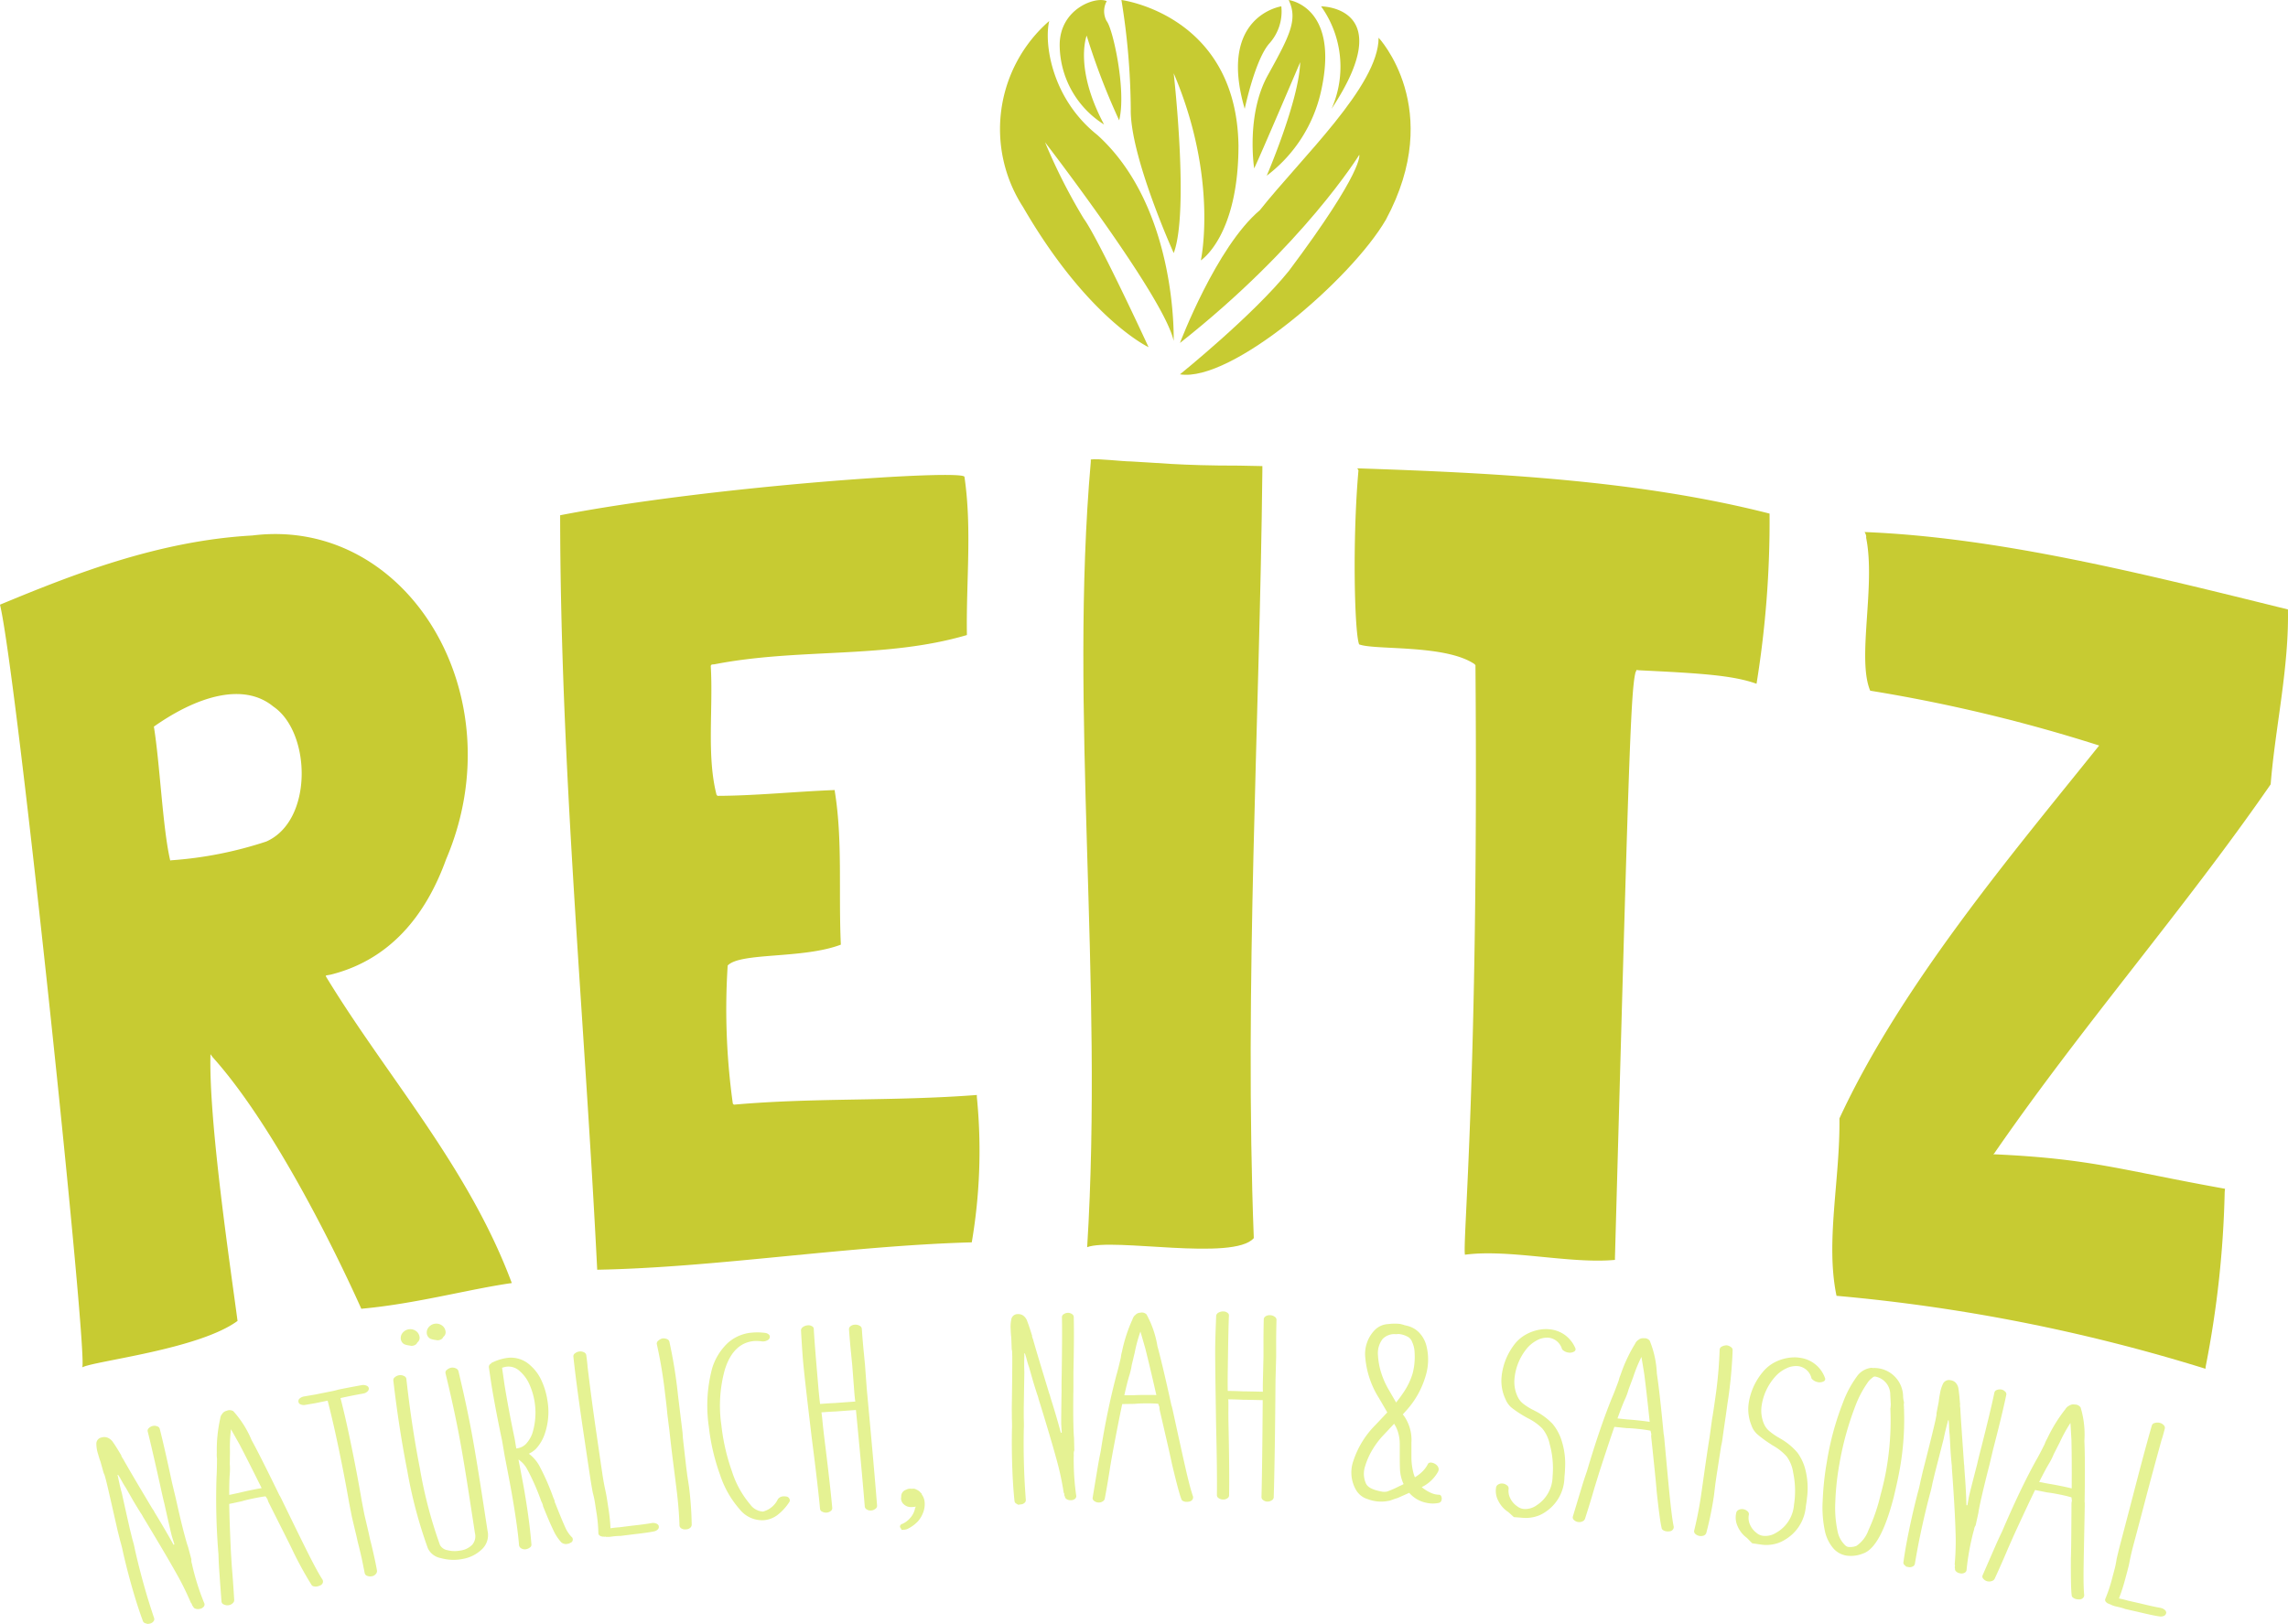 <svg id="Ebene_1" data-name="Ebene 1" xmlns="http://www.w3.org/2000/svg" viewBox="0 0 197.122 139.953">
  <defs>
    <style>
      .cls-1 {
        fill: #c7cb32;
      }

      .cls-2 {
        fill: #e5f293;
      }
    </style>
  </defs>
  <title>08c3f19f-efe5-4e38-86b7-c6317a0895c6</title>
  <g>
    <g>
      <path class="cls-1" d="M44.172,110.563c-3.683.512-8.257,1.784-12.963,2.219l-0.078.013c-2.434-5.432-7.7-16-12.815-21.693l-0.183-.251c-0.157,5.8,1.7,18.211,2.332,22.986-3.351,2.465-12.416,3.455-13.391,4.008C7.691,117.7,1.468,58.224,0,52.111c6.093-2.526,13.557-5.509,21.742-5.963,13.355-1.666,22.713,13.774,16.694,27.9-1.754,4.86-4.842,8.673-9.956,9.949l-0.322.056-0.08.014,0.007,0.094c5.2,8.568,12.276,16.39,16.008,26.412ZM14.666,74.157l0.081-.017a33.438,33.438,0,0,0,8.2-1.619c4.06-1.8,3.854-9.433.6-11.632-2.58-2.122-6.593-.874-10.29,1.731C13.776,65.782,14.015,71.408,14.666,74.157Z"/>
      <path class="cls-1" d="M84.162,94.557a46.891,46.891,0,0,1-.44,12.508c-10.733.3-22.1,2.176-32.27,2.361-1.1-22.053-3.173-43.125-3.192-65.021,12.958-2.522,34.824-3.991,34.833-3.306,0.658,4.457.139,9.055,0.21,13.534v0.095c-7.038,2.071-14.463,1.1-21.741,2.52l-0.248.022-0.08.1c0.222,3.7-.365,7.768.5,11.128l0.085,0.088c3.289-.01,6.731-0.374,10.1-0.5l0,0.095c0.69,4.249.314,8.567,0.524,13.229-3.289,1.25-8.658.644-9.75,1.8a58.792,58.792,0,0,0,.444,11.9L63.228,95.2c7.02-.62,13.667-0.279,20.931-0.834Z"/>
      <path class="cls-1" d="M108.759,40.168l0,0.381c-0.235,21.828-1.567,44.489-.739,66.152-1.751,2.011-12.144-.058-14.355.78,1.424-22.993-1.567-46.314.313-67.691V39.6c0.591-.1,2.7.167,3.465,0.167,2.029,0.094,4.225.366,9.293,0.36Q107.746,40.144,108.759,40.168Z"/>
      <path class="cls-1" d="M151.334,58.927c-2.041-.734-4.866-0.905-10.1-1.161l-0.166-.017-0.083-.009c0,0.094-.091.181-0.095,0.277-0.415,1.773-.6,8.728-1.754,50.361l0,0.1,0,0.1c-3.88.357-9.119-.953-12.924-0.447-0.217-1.161,1.187-15.186.906-50.8l-0.081-.1c-2.53-1.715-8.622-1.182-9.941-1.7-0.4-.971-0.59-8.99-0.06-14.976,0-.095-0.082-0.1-0.08-0.194,11.478,0.386,24.08.983,35.5,3.9A87.608,87.608,0,0,1,151.334,58.927Z"/>
      <path class="cls-1" d="M195.625,67.6c-7.493,10.832-16.228,20.8-23.807,31.793l-0.087.08c8.552,0.386,10.964,1.363,19.964,2.974l-0.028.283a87.287,87.287,0,0,1-1.638,15.042l-0.018.188a152.349,152.349,0,0,0-31.786-6.287c-0.97-4.65.316-10.011,0.251-15.288,5.356-11.573,15.1-23.051,22.378-32.136a136.915,136.915,0,0,0-19.727-4.725c-1.162-2.761.485-9.026-.349-13.174l0.006-.1a0.835,0.835,0,0,0-.144-0.4c11.548,0.464,23.849,3.548,36.478,6.672,0.091,5.038-1.09,10.157-1.482,14.982Z"/>
    </g>
    <g>
      <path class="cls-1" d="M94.539,11.63c-3.964-3.153-4.595-7.928-4.144-9.82a12.356,12.356,0,0,0-2.252,16.036c5.586,9.64,10.811,12.072,10.811,12.072s-4.324-9.37-5.586-11.081a49.324,49.324,0,0,1-3.333-6.577s10.27,13.334,11.081,17.118C101.115,29.378,101.48,17.9,94.539,11.63Z"/>
      <path class="cls-1" d="M95.121,10.729c-2.6-4.867-1.5-7.658-1.5-7.658a58.677,58.677,0,0,0,2.8,7.3c0.641-2.532-.541-7.928-1.081-8.559A1.786,1.786,0,0,1,95.35.1c-0.9-.45-4.056.631-4.054,3.784A8.14,8.14,0,0,0,95.121,10.729Z"/>
      <path class="cls-1" d="M101.119,6.314c3.877,9.1,2.339,16.126,2.339,16.126s3.243-2.072,3.243-9.91C106.521,1.269,96.616,0,96.616,0a60.743,60.743,0,0,1,.805,9.377c-0.09,4.054,3.7,12.433,3.7,12.433C102.473,18.206,101.119,6.314,101.119,6.314Z"/>
      <path class="cls-1" d="M109.4,3.7a4.107,4.107,0,0,0,.991-3.153s-5.5.811-3.153,8.829C107.242,9.377,108.143,5.053,109.4,3.7Z"/>
      <path class="cls-1" d="M109.224,6.494c-1.892,3.423-1.171,8.018-1.171,8.018,0.45-.9,3.964-9.148,3.964-9.148-0.09,3.285-2.883,9.779-2.883,9.779a12.541,12.541,0,0,0,4.685-7.3C115.44,0.548,111.026,0,111.026,0,111.836,1.7,111.116,3.071,109.224,6.494Z"/>
      <path class="cls-1" d="M114.719,9.377c5.856-8.829-.9-8.829-0.9-8.829A8.946,8.946,0,0,1,114.719,9.377Z"/>
      <path class="cls-1" d="M118.774,3.251c0,4.144-6.667,10.361-10.234,14.865-3.747,3.153-6.881,11.442-6.881,11.442,10.634-8.379,15.449-16.217,15.449-16.217s0.471,1.276-6.06,10c-3.078,3.829-9.388,8.919-9.388,8.919,4.417,0.721,14.772-8.2,17.745-13.334C124.539,9.377,118.774,3.251,118.774,3.251Z"/>
    </g>
    <g>
      <path class="cls-2" d="M36.85,114.5a0.846,0.846,0,0,1,.566-0.412,0.829,0.829,0,0,1,.6.1,0.738,0.738,0,0,1,.364.513,0.5,0.5,0,0,1-.182.511,0.626,0.626,0,0,1-.1.148,0.564,0.564,0,0,1-.263.129,0.545,0.545,0,0,1-.16.016l-0.189-.032a1.5,1.5,0,0,1-.423-0.109,0.6,0.6,0,0,1-.288-0.411A0.709,0.709,0,0,1,36.85,114.5Zm-2.24.479a0.846,0.846,0,0,1,.566-0.412,0.829,0.829,0,0,1,.6.1,0.738,0.738,0,0,1,.364.513,0.5,0.5,0,0,1-.181.511,0.635,0.635,0,0,1-.1.148,0.565,0.565,0,0,1-.263.129,0.544,0.544,0,0,1-.16.016l-0.189-.032a1.5,1.5,0,0,1-.423-0.109,0.6,0.6,0,0,1-.288-0.411A0.71,0.71,0,0,1,34.609,114.976Z"/>
      <g>
        <g>
          <path class="cls-2" d="M12.717,139.953l-0.183-.058a0.305,0.305,0,0,1-.224-0.2q-0.411-1.107-.822-2.509-0.522-1.783-.916-3.54-0.033-.214-0.217-0.855l-0.211-.837c-0.512-2.258-.846-3.737-1.022-4.435l-0.077-.277L9,127.09a1.111,1.111,0,0,1-.1-0.254l-0.24-.866c-0.066-.169-0.139-0.4-0.219-0.687a2.937,2.937,0,0,1-.138-0.817,0.546,0.546,0,0,1,.423-0.58l0.082-.019a0.791,0.791,0,0,1,.443.025,1.031,1.031,0,0,1,.509.434q0.258,0.365.686,1.095l0,0.017,0.027-.006,0,0.018-0.027.006a1.269,1.269,0,0,0,.161.276q0.561,1.013,2.5,4.255c0.03,0.043.062,0.09,0.1,0.144s0.07,0.119.11,0.2q0.969,1.584,1.636,2.8l0.074-.035-0.211-.672c-0.075-.278-0.3-1.235-0.662-2.873q-0.111-.417-0.345-1.506-0.16-.71-0.318-1.42-0.5-2.207-.767-3.268a0.292,0.292,0,0,1,.1-0.281,0.69,0.69,0,0,1,.355-0.19,0.63,0.63,0,0,1,.354.031,0.316,0.316,0,0,1,.226.207c0.29,1.137.645,2.706,1.074,4.708q0.153,0.638.307,1.275,0.442,2,.765,3.2,0.2,0.747.3,1.019l0.286,1.06a0.769,0.769,0,0,0,.046.377q0.063,0.336.252,1.031a20.487,20.487,0,0,0,.822,2.4,0.286,0.286,0,0,1-.073.284,0.511,0.511,0,0,1-.271.163l-0.052.012a0.645,0.645,0,0,1-.375-0.017,0.292,0.292,0,0,1-.2-0.185,0.361,0.361,0,0,1-.115-0.214l0-.017-0.081-.093a24.354,24.354,0,0,0-1.294-2.611q-0.856-1.53-2.831-4.8c-0.04-.076-0.078-0.145-0.113-0.2s-0.069-.11-0.1-0.153q-0.455-.724-0.761-1.263t-0.522-.911c-0.132-.2-0.248-0.4-0.347-0.584s-0.2-.353-0.3-0.5l-0.054.013,0.048,0.174q0.165,0.811.329,1.4,0.337,1.528.682,3.055l0.208,0.838q0.181,0.641.214,0.856,0.406,1.827.953,3.715,0.27,0.934.727,2.308a0.294,0.294,0,0,1-.071.277,0.518,0.518,0,0,1-.293.181Z"/>
          <path class="cls-2" d="M19.3,138.279a0.306,0.306,0,0,1-.215-0.238q-0.107-1.413-.205-2.828-0.032-.435-0.059-1.275a58.133,58.133,0,0,1-.166-6.671q0.034-.429.041-1.55a2.758,2.758,0,0,1-.016-0.528,12.27,12.27,0,0,1,.29-2.92,0.78,0.78,0,0,1,.049-0.211,0.509,0.509,0,0,1,.112-0.189,0.593,0.593,0,0,1,.363-0.277l0.132-.046a0.626,0.626,0,0,1,.472.067,8.68,8.68,0,0,1,1.577,2.494q0.683,1.232,2.411,4.781a0.282,0.282,0,0,1,.064.1,1.486,1.486,0,0,0,.077.149q1.617,3.335,2.385,4.857t1.193,2.17l0.012,0.052a0.337,0.337,0,0,1-.045.265,0.432,0.432,0,0,1-.255.178,0.512,0.512,0,0,1-.15.049,0.733,0.733,0,0,1-.352,0,0.3,0.3,0,0,1-.2-0.161,31.738,31.738,0,0,1-1.55-2.82q-0.175-.385-1.224-2.462l-0.9-1.794a1.137,1.137,0,0,1-.089-0.257l-0.173-.258q-0.3.025-1.15,0.2-0.531.111-.921,0.229l-0.9.191-0.159.034c0.012,0.867.056,2.265,0.148,4.193q0.017,0.281.035,0.563,0.023,0.354.046,0.707,0.119,1.409.2,2.829a0.347,0.347,0,0,1-.123.257,0.614,0.614,0,0,1-.31.169A0.669,0.669,0,0,1,19.3,138.279Zm1.273-9.622q0.4-.1.981-0.223,0.692-.144.989-0.186-1.238-2.494-1.913-3.781L19.9,123.173a12.043,12.043,0,0,0-.088,1.887c0,0.183-.006.368-0.008,0.551s0,0.368-.007.551a5.58,5.58,0,0,1-.011.993q-0.042.633-.035,1.677Z"/>
          <path class="cls-2" d="M31.635,135.806a0.319,0.319,0,0,1-.21-0.217q-0.119-.589-0.237-1.178-0.211-.946-0.357-1.484l-0.136-.613q-0.2-.821-0.389-1.642-0.114-.581-0.227-1.161-0.445-2.544-1-5.155-0.439-2.068-.851-3.648l-1.053.216-0.871.148a0.665,0.665,0,0,1-.4-0.041,0.262,0.262,0,0,1-.19-0.228,0.287,0.287,0,0,1,.108-0.285,0.784,0.784,0,0,1,.386-0.174l0.954-.163,1.3-.261a6.207,6.207,0,0,0,.7-0.166q0.946-.192,2-0.381a0.7,0.7,0,0,1,.4.038,0.309,0.309,0,0,1,.211.217,0.318,0.318,0,0,1-.112.284,0.638,0.638,0,0,1-.356.181q-1.029.184-1.969,0.393,0.416,1.616.842,3.668,0.549,2.63.988,5.192,0.109,0.572.219,1.144,0.187,0.8.375,1.608l0.134,0.614q0.148,0.556.356,1.5,0.181,0.824.233,1.179a0.4,0.4,0,0,1-.137.29,0.514,0.514,0,0,1-.326.161A0.651,0.651,0,0,1,31.635,135.806Z"/>
          <path class="cls-2" d="M37.984,134.279a1.541,1.541,0,0,1-1.117-.836,39.607,39.607,0,0,1-1.78-6.71q-0.717-3.619-1.2-7.766a0.3,0.3,0,0,1,.13-0.276,0.719,0.719,0,0,1,.791-0.108,0.336,0.336,0,0,1,.2.23q0.457,4.112,1.161,7.7a38.554,38.554,0,0,0,1.741,6.644,0.907,0.907,0,0,0,.635.438,2.531,2.531,0,0,0,1.087.036,1.767,1.767,0,0,0,1.049-.5,1.117,1.117,0,0,0,.234-1.017q-0.2-1.328-.569-3.7t-0.674-4.061q-0.493-2.73-1.294-6.025l0-.018a0.288,0.288,0,0,1,.122-0.255,0.8,0.8,0,0,1,.357-0.184,0.693,0.693,0,0,1,.4.046,0.4,0.4,0,0,1,.232.217q0.784,3.262,1.277,6.046c0.306,1.727.666,4,1.092,6.8q0.074,0.478.149,0.955a1.676,1.676,0,0,1-.444,1.54,3.166,3.166,0,0,1-1.678.872A4.074,4.074,0,0,1,37.984,134.279Z"/>
          <path class="cls-2" d="M48.363,132.923a3.928,3.928,0,0,1-.688-1.049q-0.342-.7-0.888-2.069l-0.018-.106a2.179,2.179,0,0,0-.112-0.273,0.711,0.711,0,0,1-.068-0.171,19.411,19.411,0,0,0-1.159-2.616,2.234,2.234,0,0,0-.609-0.742,0.212,0.212,0,0,0-.079-0.07l-0.073-.035q0.4,2.04.529,2.816,0.432,2.54.586,4.49a0.275,0.275,0,0,1-.126.263,0.725,0.725,0,0,1-.356.153,0.58,0.58,0,0,1-.382-0.069,0.373,0.373,0,0,1-.2-0.259q-0.127-1.61-.631-4.5-0.15-.864-0.608-3.219l-0.072-.423q-0.074-.432-0.147-0.864-0.558-2.647-.918-4.817-0.114-.769-0.226-1.539a0.309,0.309,0,0,1,.173-0.3,0.246,0.246,0,0,1,.148-0.112,4.062,4.062,0,0,1,1.131-.367,2.435,2.435,0,0,1,2.145.648,3.794,3.794,0,0,1,.939,1.285,6.276,6.276,0,0,1,.508,1.707,5.82,5.82,0,0,1-.248,2.942,3.554,3.554,0,0,1-.771,1.266,2.389,2.389,0,0,1-.584.392,0.871,0.871,0,0,1,.123.091,3.306,3.306,0,0,1,.77.919,20.135,20.135,0,0,1,1.187,2.685c0,0.012.046,0.12,0.133,0.325l0.026,0.159,0.04,0.085q0.588,1.489.852,2.057a2.784,2.784,0,0,0,.545.836,0.26,0.26,0,0,1,.109.184,0.294,0.294,0,0,1-.208.336,0.562,0.562,0,0,1-.248.089A0.605,0.605,0,0,1,48.363,132.923Zm-3.856-8.1a1.305,1.305,0,0,0,.78-0.358,2.612,2.612,0,0,0,.578-0.942,5.993,5.993,0,0,0-.264-4.243,3.181,3.181,0,0,0-.8-1.094,1.41,1.41,0,0,0-1.2-.4,3.421,3.421,0,0,0-.345.087q0.106,0.743.213,1.486,0.341,2.1.873,4.643c0.046,0.277.092,0.552,0.138,0.829Z"/>
          <path class="cls-2" d="M52.8,132.411l-0.257.033-0.105,0-0.077.01-0.054-.011-0.077.01-0.082-.026-0.1.014-0.028-.014a0.54,0.54,0,0,1-.34-0.081,0.266,0.266,0,0,1-.128-0.235,12.7,12.7,0,0,0-.177-1.835l-0.108-.708a7.776,7.776,0,0,0-.192-0.913q-0.131-.686-0.256-1.518-0.183-1.212-.363-2.423-0.116-.779-0.231-1.557-0.577-3.908-.827-6.255a0.3,0.3,0,0,1,.14-0.271,0.737,0.737,0,0,1,.376-0.158,0.643,0.643,0,0,1,.394.066,0.327,0.327,0,0,1,.2.235q0.091,0.656.114,1.012,0.338,2.8.69,5.227,0.113,0.779.226,1.557,0.176,1.212.355,2.424,0.12,0.814.274,1.5,0.086,0.4.165,0.934l0.1,0.655a15,15,0,0,1,.164,1.62l0.129-.017q0.437-.056.646-0.065l1-.127c0.808-.089,1.39-0.165,1.747-0.233l0.051-.006a0.719,0.719,0,0,1,.372.045,0.345,0.345,0,0,1,.209.191l0.01,0.071a0.288,0.288,0,0,1-.1.255,0.586,0.586,0,0,1-.292.152c-0.32.075-.952,0.163-1.894,0.269l-1.027.13A4.406,4.406,0,0,0,52.8,132.411Z"/>
          <path class="cls-2" d="M58.73,131.733a0.334,0.334,0,0,1-.188-0.24q-0.042-1.506-.289-3.422-0.052-.4-0.1-0.8l-0.111-.869q-0.233-1.825-.363-3.07-0.093-.736-0.185-1.472-0.051-.623-0.2-1.794a39.684,39.684,0,0,0-.711-4.252,0.321,0.321,0,0,1,.131-0.275,0.883,0.883,0,0,1,.359-0.193,0.748,0.748,0,0,1,.4.062,0.306,0.306,0,0,1,.2.229,41.825,41.825,0,0,1,.74,4.609q0.09,0.745.181,1.49t0.18,1.472a6.044,6.044,0,0,1,.054.659q0.141,1.252.284,2.5l0.1,0.78,0.153,1.008a30.853,30.853,0,0,1,.229,3.248,0.363,0.363,0,0,1-.147.277,0.558,0.558,0,0,1-.349.12A0.6,0.6,0,0,1,58.73,131.733Z"/>
          <path class="cls-2" d="M63.731,130.076a8.466,8.466,0,0,1-1.689-2.963,18.022,18.022,0,0,1-.971-4.148,12.493,12.493,0,0,1,.288-5.058,5.017,5.017,0,0,1,1.313-2.142,3.52,3.52,0,0,1,2.131-.92,5.106,5.106,0,0,1,1.114.024,0.585,0.585,0,0,1,.281.109,0.285,0.285,0,0,1,.127.2,0.332,0.332,0,0,1-.2.322,0.789,0.789,0,0,1-.492.1,3.225,3.225,0,0,0-.68-0.027c-1.18.109-2.021,0.927-2.5,2.447a11.607,11.607,0,0,0-.305,4.788,17.657,17.657,0,0,0,.913,3.994,8.244,8.244,0,0,0,1.56,2.836,1.471,1.471,0,0,0,1.109.63,1.966,1.966,0,0,0,1.289-1.07,0.611,0.611,0,0,1,.5-0.242,1.168,1.168,0,0,1,.236.015,0.353,0.353,0,0,1,.29.3,0.29,0.29,0,0,1-.058.2,4.517,4.517,0,0,1-1.015,1.1,2.238,2.238,0,0,1-1.131.437A2.468,2.468,0,0,1,63.731,130.076Z"/>
          <path class="cls-2" d="M74.679,130.086a0.33,0.33,0,0,1-.174-0.247q-0.21-2.618-.761-8.325-0.789.056-1.578,0.115l-0.132.01q-0.554.023-1.264,0.079,0.051,0.283.117,1.048c0.038,0.343.077,0.686,0.116,1.03q0.516,4.116.7,6.163a0.3,0.3,0,0,1-.132.261,0.612,0.612,0,0,1-.349.135,0.682,0.682,0,0,1-.381-0.077,0.3,0.3,0,0,1-.189-0.235q-0.186-2.01-.716-6.125-0.11-.923-0.219-1.846-0.44-3.727-.531-4.795-0.076-.872-0.177-2.655a0.384,0.384,0,0,1,.18-0.266,0.78,0.78,0,0,1,.407-0.14,0.576,0.576,0,0,1,.373.086,0.262,0.262,0,0,1,.142.249q0.054,0.981.24,3.188,0.061,0.721.122,1.441,0.1,1.21.182,1.813,0.764-.06,1.32-0.083l0.185-.014q0.764-.057,1.528-0.111-0.052-.337-0.1-1-0.032-.419-0.064-0.837-0.046-.605-0.092-1.21l-0.1-1.031q-0.092-.87-0.187-2.135a0.318,0.318,0,0,1,.128-0.277,0.644,0.644,0,0,1,.381-0.134,0.692,0.692,0,0,1,.4.089,0.322,0.322,0,0,1,.193.246q0.09,1.247.18,2.117l0.1,1.049,0.088,1.211q0.029,0.4.059,0.8,0.629,6.742.891,10.089a0.318,0.318,0,0,1-.146.269,0.635,0.635,0,0,1-.363.142A0.585,0.585,0,0,1,74.679,130.086Z"/>
          <path class="cls-2" d="M77.687,131.847l-0.088-.155a0.225,0.225,0,0,1-.06-0.122,0.213,0.213,0,0,1,.053-0.147,0.272,0.272,0,0,1,.16-0.1,1.933,1.933,0,0,0,.669-0.506,1.767,1.767,0,0,0,.4-0.757,0.463,0.463,0,0,1,.088-0.22,1.769,1.769,0,0,1-.281.034l-0.1.006a0.9,0.9,0,0,1-.631-0.212,0.708,0.708,0,0,1-.266-0.485,0.381,0.381,0,0,1,.014-0.162l0-.036a0.592,0.592,0,0,1,.423-0.6,0.687,0.687,0,0,1,.329-0.091l0.156,0.009,0.1-.006a0.447,0.447,0,0,1,.262.056,0.239,0.239,0,0,0,.053.024,0.235,0.235,0,0,1,.053.024l0.161,0.1a0.96,0.96,0,0,1,.1.1,0.979,0.979,0,0,0,.1.1,0.109,0.109,0,0,1,.031.087,1.315,1.315,0,0,1,.253.737,1.975,1.975,0,0,1-.138.839,2.406,2.406,0,0,1-.451.751,3.1,3.1,0,0,1-.926.664,1.155,1.155,0,0,1-.2.048Z"/>
          <path class="cls-2" d="M87.724,129.68l-0.157-.093a0.286,0.286,0,0,1-.163-0.235q-0.123-1.158-.181-2.6-0.073-1.837-.038-3.626,0.017-.215-0.008-0.875,0-.428-0.007-0.857,0.051-3.45.042-4.521l-0.011-.286c0-.054,0-0.107-0.006-0.16a1.138,1.138,0,0,1-.036-0.267q-0.016-.446-0.033-0.892-0.037-.267-0.053-0.713a3.062,3.062,0,0,1,.05-0.823,0.551,0.551,0,0,1,.519-0.482l0.081,0a0.719,0.719,0,0,1,.407.112,0.979,0.979,0,0,1,.38.524q0.16,0.406.4,1.2V115.1h0.027v0.018H88.91a1.26,1.26,0,0,0,.09.3c0.2,0.732.668,2.278,1.386,4.64,0.019,0.047.038,0.1,0.057,0.159s0.039,0.13.059,0.213q0.548,1.736.895,3.049l0.078-.02q-0.022-.348-0.044-0.7-0.011-.428.029-2.929-0.011-.429.014-1.536,0.008-.723.017-1.447,0.024-2.25,0-3.339a0.3,0.3,0,0,1,.155-0.254,0.661,0.661,0,0,1,.373-0.115,0.577,0.577,0,0,1,.324.1,0.3,0.3,0,0,1,.166.247q0.038,1.75-.028,4.8,0,0.652,0,1.3-0.033,2.037,0,3.268,0.018,0.767.05,1.052c0.008,0.363.017,0.725,0.025,1.089a0.792,0.792,0,0,0-.043.376q-0.018.34,0,1.054a21.09,21.09,0,0,0,.213,2.5,0.3,0.3,0,0,1-.134.262,0.51,0.51,0,0,1-.292.1H92.244a0.584,0.584,0,0,1-.348-0.091,0.274,0.274,0,0,1-.147-0.22,0.36,0.36,0,0,1-.057-0.231c0-.006,0-0.012,0-0.018l-0.054-.106a23.542,23.542,0,0,0-.6-2.8c-0.3-1.106-.81-2.852-1.552-5.235-0.02-.083-0.041-0.157-0.06-0.222s-0.039-.121-0.058-0.168q-0.262-.8-0.427-1.381t-0.284-.991q-0.118-.336-0.193-0.637c-0.051-.2-0.106-0.383-0.165-0.549l-0.053,0,0.006,0.179q-0.026.823,0,1.429-0.026,1.555-.05,3.11,0,0.429,0,.857c0.015,0.44.018,0.732,0.005,0.875q-0.039,1.859.034,3.8,0.035,0.963.139,2.389a0.309,0.309,0,0,1-.131.255,0.513,0.513,0,0,1-.316.118Z"/>
          <path class="cls-2" d="M94.281,129.359a0.293,0.293,0,0,1-.146-0.274q0.23-1.4.464-2.793,0.07-.43.238-1.253a65.072,65.072,0,0,1,1.347-6.534q0.127-.412.38-1.5a2.868,2.868,0,0,1,.1-0.519,13,13,0,0,1,.909-2.793,0.8,0.8,0,0,1,.092-0.2,0.518,0.518,0,0,1,.147-0.162,0.581,0.581,0,0,1,.4-0.2l0.134-.019a0.579,0.579,0,0,1,.429.159,8.54,8.54,0,0,1,.944,2.746c0.249,0.892.66,2.606,1.216,5.142a0.268,0.268,0,0,1,.039.107,1.534,1.534,0,0,0,.039.161c0.519,2.382.9,4.118,1.15,5.208s0.46,1.874.627,2.352v0.053a0.352,0.352,0,0,1-.1.25,0.433,0.433,0,0,1-.282.123,0.475,0.475,0,0,1-.154.017,0.681,0.681,0,0,1-.332-0.073,0.286,0.286,0,0,1-.153-0.2c-0.152-.382-0.42-1.4-0.813-3.055q-0.077-.411-0.594-2.643-0.221-.964-0.445-1.928a1.141,1.141,0,0,1-.027-0.268l-0.105-.286a10.972,10.972,0,0,0-1.128-.032c-0.35,0-.655.015-0.917,0.041L96.844,121H96.686q-0.276,1.271-.812,4.115-0.048.278-.1,0.555l-0.12.7q-0.213,1.4-.473,2.792a0.359,0.359,0,0,1-.175.226,0.607,0.607,0,0,1-.331.1A0.618,0.618,0,0,1,94.281,129.359Zm3.4-9.119q0.394-.021.972-0.024c0.455,0,.78,0,0.973.014q-0.61-2.677-.966-4.067-0.2-.7-0.407-1.408a12.671,12.671,0,0,0-.494,1.824q-0.065.268-.129,0.536l-0.128.536a5.774,5.774,0,0,1-.23.966q-0.18.609-.406,1.628Z"/>
          <path class="cls-2" d="M108.83,129.28a0.324,0.324,0,0,1-.147-0.262q0.068-2.624.106-8.355-0.788-.017-1.576-0.032l-0.131,0q-0.551-.028-1.261-0.038,0.022,0.286.009,1.054,0,0.518.01,1.036,0.09,4.143.052,6.2a0.305,0.305,0,0,1-.158.247,0.614,0.614,0,0,1-.36.1,0.669,0.669,0,0,1-.369-0.112,0.3,0.3,0,0,1-.163-0.252q0.028-2.017-.072-6.161-0.014-.929-0.028-1.857-0.058-3.75-.046-4.821,0.01-.875.085-2.659a0.385,0.385,0,0,1,.2-0.248,0.779,0.779,0,0,1,.417-0.1,0.571,0.571,0,0,1,.361.121,0.261,0.261,0,0,1,.117.261q-0.041.981-.075,3.2-0.011.723-.022,1.445-0.018,1.214,0,1.821,0.763,0.011,1.316.039l0.184,0q0.763,0.014,1.527.031c-0.012-.227-0.013-0.56,0-1q0.01-.419.02-0.839,0.014-.607.029-1.213,0-.518,0-1.036-0.006-.875.023-2.143a0.32,0.32,0,0,1,.154-0.264,0.643,0.643,0,0,1,.391-0.1,0.688,0.688,0,0,1,.386.126,0.321,0.321,0,0,1,.167.263q-0.033,1.249-.029,2.124,0,0.527,0,1.054l-0.033,1.213q-0.011.4-.022,0.8-0.052,6.768-.155,10.123a0.323,0.323,0,0,1-.174.254,0.639,0.639,0,0,1-.375.107A0.574,0.574,0,0,1,108.83,129.28Z"/>
          <path class="cls-2" d="M130.426,130.744s-0.158-.145-0.476-0.433a2.443,2.443,0,0,1-.857-0.956,1.8,1.8,0,0,1-.2-1.153,0.343,0.343,0,0,1,.179-0.264,0.6,0.6,0,0,1,.372-0.087,0.7,0.7,0,0,1,.377.146,0.325,0.325,0,0,1,.156.29,1.394,1.394,0,0,0,.144.845,1.749,1.749,0,0,0,.6.685,1.049,1.049,0,0,0,.6.229,1.686,1.686,0,0,0,1.069-.321,2.992,2.992,0,0,0,1.373-2.5,7.806,7.806,0,0,0-.248-2.766,3.128,3.128,0,0,0-.635-1.347,4.6,4.6,0,0,0-1.267-.9l-0.176-.1,0.026,0-0.026,0a9.731,9.731,0,0,1-1.153-.756,1.823,1.823,0,0,1-.572-0.761,3.7,3.7,0,0,1-.344-1.943,5.418,5.418,0,0,1,1-2.646,3.254,3.254,0,0,1,1.139-1.02,3.693,3.693,0,0,1,1.583-.443,2.444,2.444,0,0,1,.352.012,2.686,2.686,0,0,1,1.391.5,2.738,2.738,0,0,1,.893,1.139,0.18,0.18,0,0,1,.016.109,0.233,0.233,0,0,1-.126.176,0.7,0.7,0,0,1-.279.091,0.53,0.53,0,0,1-.162,0,0.915,0.915,0,0,1-.594-0.286,1.368,1.368,0,0,0-1.151-1,1.847,1.847,0,0,0-1.078.259,2.87,2.87,0,0,0-.906.795,4.768,4.768,0,0,0-.961,2.431,2.966,2.966,0,0,0,.285,1.635,1.693,1.693,0,0,0,.431.546,5.458,5.458,0,0,0,.855.545l0.051,0.022,0.076,0.042,0.127,0.065a5.473,5.473,0,0,1,1.461,1.095,4.279,4.279,0,0,1,.82,1.6,6.485,6.485,0,0,1,.244,2.229c0,0.179-.019.429-0.052,0.749a3.635,3.635,0,0,1-1.67,3.024,2.713,2.713,0,0,1-.894.4,3.027,3.027,0,0,1-.991.086Z"/>
          <path class="cls-2" d="M135.614,131a0.288,0.288,0,0,1-.11-0.289q0.41-1.361.823-2.722,0.125-.419.4-1.218,1.1-3.718,2.165-6.339,0.177-.394.565-1.451a2.85,2.85,0,0,1,.164-0.5,13.1,13.1,0,0,1,1.248-2.672,0.8,0.8,0,0,1,.116-0.185,0.532,0.532,0,0,1,.167-0.145,0.593,0.593,0,0,1,.426-0.152l0.137,0a0.584,0.584,0,0,1,.412.206,8.389,8.389,0,0,1,.618,2.835c0.142,0.914.347,2.663,0.589,5.245a0.261,0.261,0,0,1,.026.111,1.425,1.425,0,0,0,.019.164c0.224,2.425.383,4.192,0.5,5.3s0.22,1.914.326,2.407l-0.007.053a0.357,0.357,0,0,1-.137.236,0.449,0.449,0,0,1-.3.09,0.5,0.5,0,0,1-.157,0,0.685,0.685,0,0,1-.324-0.11,0.277,0.277,0,0,1-.128-0.213c-0.1-.4-0.24-1.438-0.423-3.127-0.017-.278-0.1-1.174-0.261-2.692q-0.1-.983-0.205-1.965a1.128,1.128,0,0,1,.007-0.269l-0.07-.3a11.22,11.22,0,0,0-1.129-.159q-0.527-.057-0.926-0.063l-0.9-.093-0.158-.016q-0.434,1.231-1.33,4l-0.167.54-0.209.679q-0.391,1.362-.832,2.72a0.368,0.368,0,0,1-.2.2,0.623,0.623,0,0,1-.345.065A0.617,0.617,0,0,1,135.614,131Zm4.559-8.674q0.4,0.024.979,0.086c0.458,0.049.783,0.091,0.976,0.124-0.187-1.819-.348-3.2-0.472-4.15q-0.118-.722-0.239-1.445a12.767,12.767,0,0,0-.717,1.756l-0.194.518-0.194.518a5.758,5.758,0,0,1-.349.934q-0.255.584-.608,1.571Z"/>
          <path class="cls-2" d="M146.073,132.206a0.319,0.319,0,0,1-.117-0.276,33.194,33.194,0,0,0,.645-3.38q0.057-.4.114-0.8l0.123-.868q0.258-1.824.457-3.06,0.1-.735.2-1.47,0.111-.617.273-1.785a37.452,37.452,0,0,0,.389-4.291,0.328,0.328,0,0,1,.2-0.236,0.9,0.9,0,0,1,.4-0.1,0.742,0.742,0,0,1,.377.155,0.3,0.3,0,0,1,.141.27,39.1,39.1,0,0,1-.452,4.644q-0.1.744-.21,1.487t-0.209,1.469a5.848,5.848,0,0,1-.12.652q-0.192,1.246-.386,2.493-0.057.389-.113,0.778l-0.121,1.012a29.564,29.564,0,0,1-.656,3.2,0.382,0.382,0,0,1-.218.234A0.719,0.719,0,0,1,146.073,132.206Z"/>
          <path class="cls-2" d="M150.96,133l-0.452-.459a2.424,2.424,0,0,1-.8-1,1.778,1.778,0,0,1-.123-1.162,0.348,0.348,0,0,1,.2-0.254,0.612,0.612,0,0,1,.381-0.066,0.707,0.707,0,0,1,.371.167,0.322,0.322,0,0,1,.138.3,1.378,1.378,0,0,0,.09.852,1.734,1.734,0,0,0,.557.718,1.059,1.059,0,0,0,.59.263,1.727,1.727,0,0,0,1.1-.26,3.022,3.022,0,0,0,1.549-2.417,7.7,7.7,0,0,0-.072-2.777,3.087,3.087,0,0,0-.555-1.381,4.6,4.6,0,0,0-1.223-.966l-0.171-.114,0.026,0-0.026,0a9.814,9.814,0,0,1-1.117-.82,1.807,1.807,0,0,1-.529-0.793,3.658,3.658,0,0,1-.227-1.96,5.421,5.421,0,0,1,1.17-2.586,3.3,3.3,0,0,1,1.212-.955,3.786,3.786,0,0,1,1.626-.353,2.541,2.541,0,0,1,.355.032,2.647,2.647,0,0,1,2.208,1.763,0.176,0.176,0,0,1,.01.11,0.236,0.236,0,0,1-.138.169,0.723,0.723,0,0,1-.288.075,0.558,0.558,0,0,1-.164-0.006,0.923,0.923,0,0,1-.583-0.319,1.37,1.37,0,0,0-1.1-1.06,1.891,1.891,0,0,0-1.105.2,2.93,2.93,0,0,0-.964.743,4.776,4.776,0,0,0-1.12,2.374,2.936,2.936,0,0,0,.186,1.649,1.693,1.693,0,0,0,.4.569,5.469,5.469,0,0,0,.829.593l0.05,0.025,0.074,0.047,0.124,0.072a5.474,5.474,0,0,1,1.407,1.175,4.227,4.227,0,0,1,.726,1.643,6.4,6.4,0,0,1,.1,2.24c-0.013.179-.047,0.427-0.1,0.745a3.671,3.671,0,0,1-1.884,2.926,2.787,2.787,0,0,1-.929.346,3.079,3.079,0,0,1-1.006.03Z"/>
          <path class="cls-2" d="M157.928,133.409a3.385,3.385,0,0,1-.689-1.394,9.834,9.834,0,0,1-.207-2.658,25.1,25.1,0,0,1,.365-3.4,24.8,24.8,0,0,1,1.4-5.127,9.172,9.172,0,0,1,1.155-2.167,1.765,1.765,0,0,1,1.288-.786l0.136,0.021a1.257,1.257,0,0,1,.25,0,2.487,2.487,0,0,1,2.333,2.369,2.269,2.269,0,0,0,.085.594,1.255,1.255,0,0,0-.022.269,0.847,0.847,0,0,1,.008.255,0.105,0.105,0,0,1,.01.093,24.242,24.242,0,0,1-.473,5.692q-0.115.6-.414,1.856c-0.753,2.926-1.647,4.545-2.665,4.863a2.732,2.732,0,0,1-1.39.175A1.887,1.887,0,0,1,157.928,133.409Zm2.017-.188a2.762,2.762,0,0,0,1.035-1.357,16.067,16.067,0,0,0,1.042-3.042q0.267-.972.441-1.887a24.268,24.268,0,0,0,.4-5.54l0.019-.105c0.006-.084.012-0.168,0.018-0.251l-0.012-.238q-0.016-.293-0.033-0.585a1.573,1.573,0,0,0-1.33-1.589l-0.057.009a0.4,0.4,0,0,0-.157.1,1.656,1.656,0,0,0-.443.473,8.885,8.885,0,0,0-.988,1.874,26.326,26.326,0,0,0-1.408,5.088,22.871,22.871,0,0,0-.351,3.261,9.678,9.678,0,0,0,.195,2.531,2.273,2.273,0,0,0,.677,1.231,0.471,0.471,0,0,0,.348.128A1.386,1.386,0,0,0,159.945,133.221Z"/>
          <path class="cls-2" d="M164.231,135.011l-0.135-.123a0.273,0.273,0,0,1-.106-0.264q0.159-1.156.449-2.579,0.369-1.81.826-3.549,0.068-.206.2-0.857l0.195-.839q0.86-3.36,1.09-4.41l0.055-.281c0.01-.053.02-0.105,0.031-0.158a1.1,1.1,0,0,1,.024-0.268l0.17-.879c0.016-.179.052-0.415,0.109-0.708a3.041,3.041,0,0,1,.237-0.794,0.576,0.576,0,0,1,.631-0.363l0.082,0.014a0.736,0.736,0,0,1,.384.194,0.953,0.953,0,0,1,.264.591q0.069,0.43.129,1.259l0,0.017,0.027,0,0,0.018-0.027,0a1.228,1.228,0,0,0,.022.313c0.034,0.758.152,2.367,0.322,4.825,0.007,0.05.015,0.106,0.02,0.168s0.008,0.136.009,0.22q0.145,1.812.179,3.167l0.083,0,0.121-.689q0.09-.421.72-2.857,0.09-.422.372-1.5,0.176-.705.352-1.411,0.543-2.194.762-3.265a0.311,0.311,0,0,1,.214-0.216,0.705,0.705,0,0,1,.4-0.035,0.594,0.594,0,0,1,.3.166,0.294,0.294,0,0,1,.112.276q-0.359,1.718-1.133,4.69-0.151.638-.3,1.275-0.51,1.984-.776,3.193-0.165.753-.2,1.039-0.117.535-.236,1.069a0.791,0.791,0,0,0-.134.358q-0.1.328-.256,1.029a21.136,21.136,0,0,0-.393,2.482,0.316,0.316,0,0,1-.2.227,0.547,0.547,0,0,1-.319.041l-0.052-.01a0.591,0.591,0,0,1-.327-0.161,0.263,0.263,0,0,1-.094-0.245,0.346,0.346,0,0,1,0-.237l0-.017-0.028-.115a22.156,22.156,0,0,0,.071-2.859c-0.034-1.143-.129-2.956-0.315-5.44,0-.085,0-0.162-0.008-0.229s-0.011-.126-0.019-0.177q-0.077-.832-0.107-1.438c-0.02-.4-0.039-0.746-0.056-1.028q-0.041-.352-0.048-0.663c-0.005-.207-0.018-0.4-0.04-0.571l-0.054-.009-0.035.176q-0.215.8-.333,1.4-0.386,1.514-.775,3.029l-0.2.839a8.775,8.775,0,0,1-.2.856q-0.479,1.808-.875,3.723-0.2.948-.439,2.362a0.323,0.323,0,0,1-.193.221,0.549,0.549,0,0,1-.345.049Z"/>
          <path class="cls-2" d="M170.884,136.072a0.281,0.281,0,0,1-.079-0.3q0.574-1.316,1.149-2.631,0.175-.405.543-1.175,1.536-3.6,2.915-6.1,0.225-.376.736-1.391a2.858,2.858,0,0,1,.223-0.486,13.23,13.23,0,0,1,1.566-2.54,0.8,0.8,0,0,1,.139-0.173,0.549,0.549,0,0,1,.186-0.128,0.626,0.626,0,0,1,.453-0.11l0.14,0.01a0.6,0.6,0,0,1,.4.246,8.1,8.1,0,0,1,.324,2.883c0.045,0.924.062,2.686,0.02,5.282a0.258,0.258,0,0,1,.014.113,1.394,1.394,0,0,0,0,.165c-0.044,2.438-.085,4.214-0.1,5.332s0,1.929.054,2.43l-0.014.052a0.365,0.365,0,0,1-.168.222,0.474,0.474,0,0,1-.317.06,0.538,0.538,0,0,1-.16-0.015,0.7,0.7,0,0,1-.318-0.141,0.27,0.27,0,0,1-.105-0.225c-0.059-.4-0.077-1.457-0.07-3.157,0.015-.278.033-1.181,0.041-2.708q0.009-.988.012-1.978a1.091,1.091,0,0,1,.037-0.267l-0.039-.3a11.619,11.619,0,0,0-1.136-.268q-0.532-.108-0.939-0.153l-0.9-.18-0.16-.031q-0.58,1.184-1.806,3.851l-0.231.522-0.29.656q-0.554,1.319-1.159,2.628a0.383,0.383,0,0,1-.232.184,0.66,0.66,0,0,1-.358.031A0.623,0.623,0,0,1,170.884,136.072Zm5.63-8.2q0.4,0.063.99,0.181,0.693,0.141.983,0.219c0.012-1.83,0-3.223-.023-4.179q-0.042-.731-0.086-1.462a12.851,12.851,0,0,0-.924,1.68l-0.256.5-0.255.5a5.783,5.783,0,0,1-.46.9q-0.325.557-.8,1.506Z"/>
          <path class="cls-2" d="M182.459,138.48l-0.259-.058-0.1-.04-0.078-.017-0.047-.029-0.078-.017-0.068-.052-0.1-.023-0.021-.023a0.522,0.522,0,0,1-.291-0.193,0.25,0.25,0,0,1-.025-0.263,12.512,12.512,0,0,0,.586-1.769l0.186-.7a7.533,7.533,0,0,0,.189-0.916q0.154-.684.37-1.5,0.314-1.192.625-2.384,0.2-.766.4-1.532c0.663-2.564,1.208-4.608,1.648-6.128a0.313,0.313,0,0,1,.238-0.2,0.8,0.8,0,0,1,.423-0.018,0.649,0.649,0,0,1,.354.2,0.311,0.311,0,0,1,.1.288q-0.164.645-.281,0.986-0.758,2.738-1.385,5.121-0.2.766-.4,1.531-0.316,1.192-.634,2.383-0.214.8-.345,1.49-0.081.406-.223,0.927-0.087.322-.175,0.643a14.67,14.67,0,0,1-.51,1.565l0.13,0.029q0.441,0.1.645,0.163l1.013,0.229c0.811,0.2,1.4.328,1.772,0.389l0.052,0.012a0.724,0.724,0,0,1,.339.171,0.318,0.318,0,0,1,.122.251l-0.02.069a0.314,0.314,0,0,1-.2.2,0.654,0.654,0,0,1-.344.04c-0.339-.041-0.981-0.179-1.928-0.406l-1.037-.234A4.557,4.557,0,0,0,182.459,138.48Z"/>
        </g>
        <path class="cls-2" d="M124,128.818a1.75,1.75,0,0,1-.724-0.165,3.342,3.342,0,0,1-.788-0.492,3.231,3.231,0,0,0,1.4-1.316c0.311-.585-0.69-1.01-0.856-0.692a2.674,2.674,0,0,1-.655.82,3.69,3.69,0,0,1-.477.341,3.145,3.145,0,0,1-.144-0.442,5.562,5.562,0,0,1-.156-1.266q0-.637,0-1.28a3.6,3.6,0,0,0-.666-2.34,0.524,0.524,0,0,0-.085-0.085c0.119-.13.239-0.261,0.352-0.389a7.625,7.625,0,0,0,1.632-2.96,4.825,4.825,0,0,0,.081-2.481,2.572,2.572,0,0,0-.534-1.1,2.058,2.058,0,0,0-1.022-.678c-0.121-.037-0.236-0.064-0.346-0.087a2.4,2.4,0,0,0-.43-0.113,4.257,4.257,0,0,0-.98.016,1.734,1.734,0,0,0-1.163.518,2.965,2.965,0,0,0-.81,2.4,7.751,7.751,0,0,0,1.166,3.445q0.367,0.625.726,1.25-0.491.524-.985,1.047a7.826,7.826,0,0,0-1.93,3.107,3.009,3.009,0,0,0,.232,2.546,1.735,1.735,0,0,0,1.012.778,3.213,3.213,0,0,0,1.791.142h0.017c0.11-.007.41-0.149,0.732-0.236l1.021-.453a2.641,2.641,0,0,0,1.481.859,2.491,2.491,0,0,0,1.05.011C124.331,129.457,124.257,128.821,124,128.818Zm-5.283-12.033a2.013,2.013,0,0,1,.4-1.389,1.426,1.426,0,0,1,.988-0.425h0a2.149,2.149,0,0,0,.393-0.008,1.952,1.952,0,0,1,.722.207,0.819,0.819,0,0,1,.44.478,2.344,2.344,0,0,1,.215.923,5.6,5.6,0,0,1-.182,1.834,5.963,5.963,0,0,1-.763,1.58c-0.206.312-.424,0.6-0.649,0.882-0.239-.416-0.466-0.808-0.676-1.168a7.1,7.1,0,0,1-.594-1.346A6.069,6.069,0,0,1,118.719,116.785Zm0.77,11.762a1.437,1.437,0,0,1-.387.009c-1.055-.189-1.316-0.484-1.426-0.728a2.044,2.044,0,0,1-.067-1.455,6.143,6.143,0,0,1,.651-1.466,7.156,7.156,0,0,1,.889-1.182c0.3-.315.619-0.658,0.961-1.025a2.659,2.659,0,0,1,.338.723,3.486,3.486,0,0,1,.15.994q0,0.484,0,1.047t0.015,1.077a3.47,3.47,0,0,0,.315,1.358,1.611,1.611,0,0,1-.178.094C120.406,128.143,120.106,128.327,119.489,128.547Z"/>
      </g>
    </g>
  </g>
</svg>

